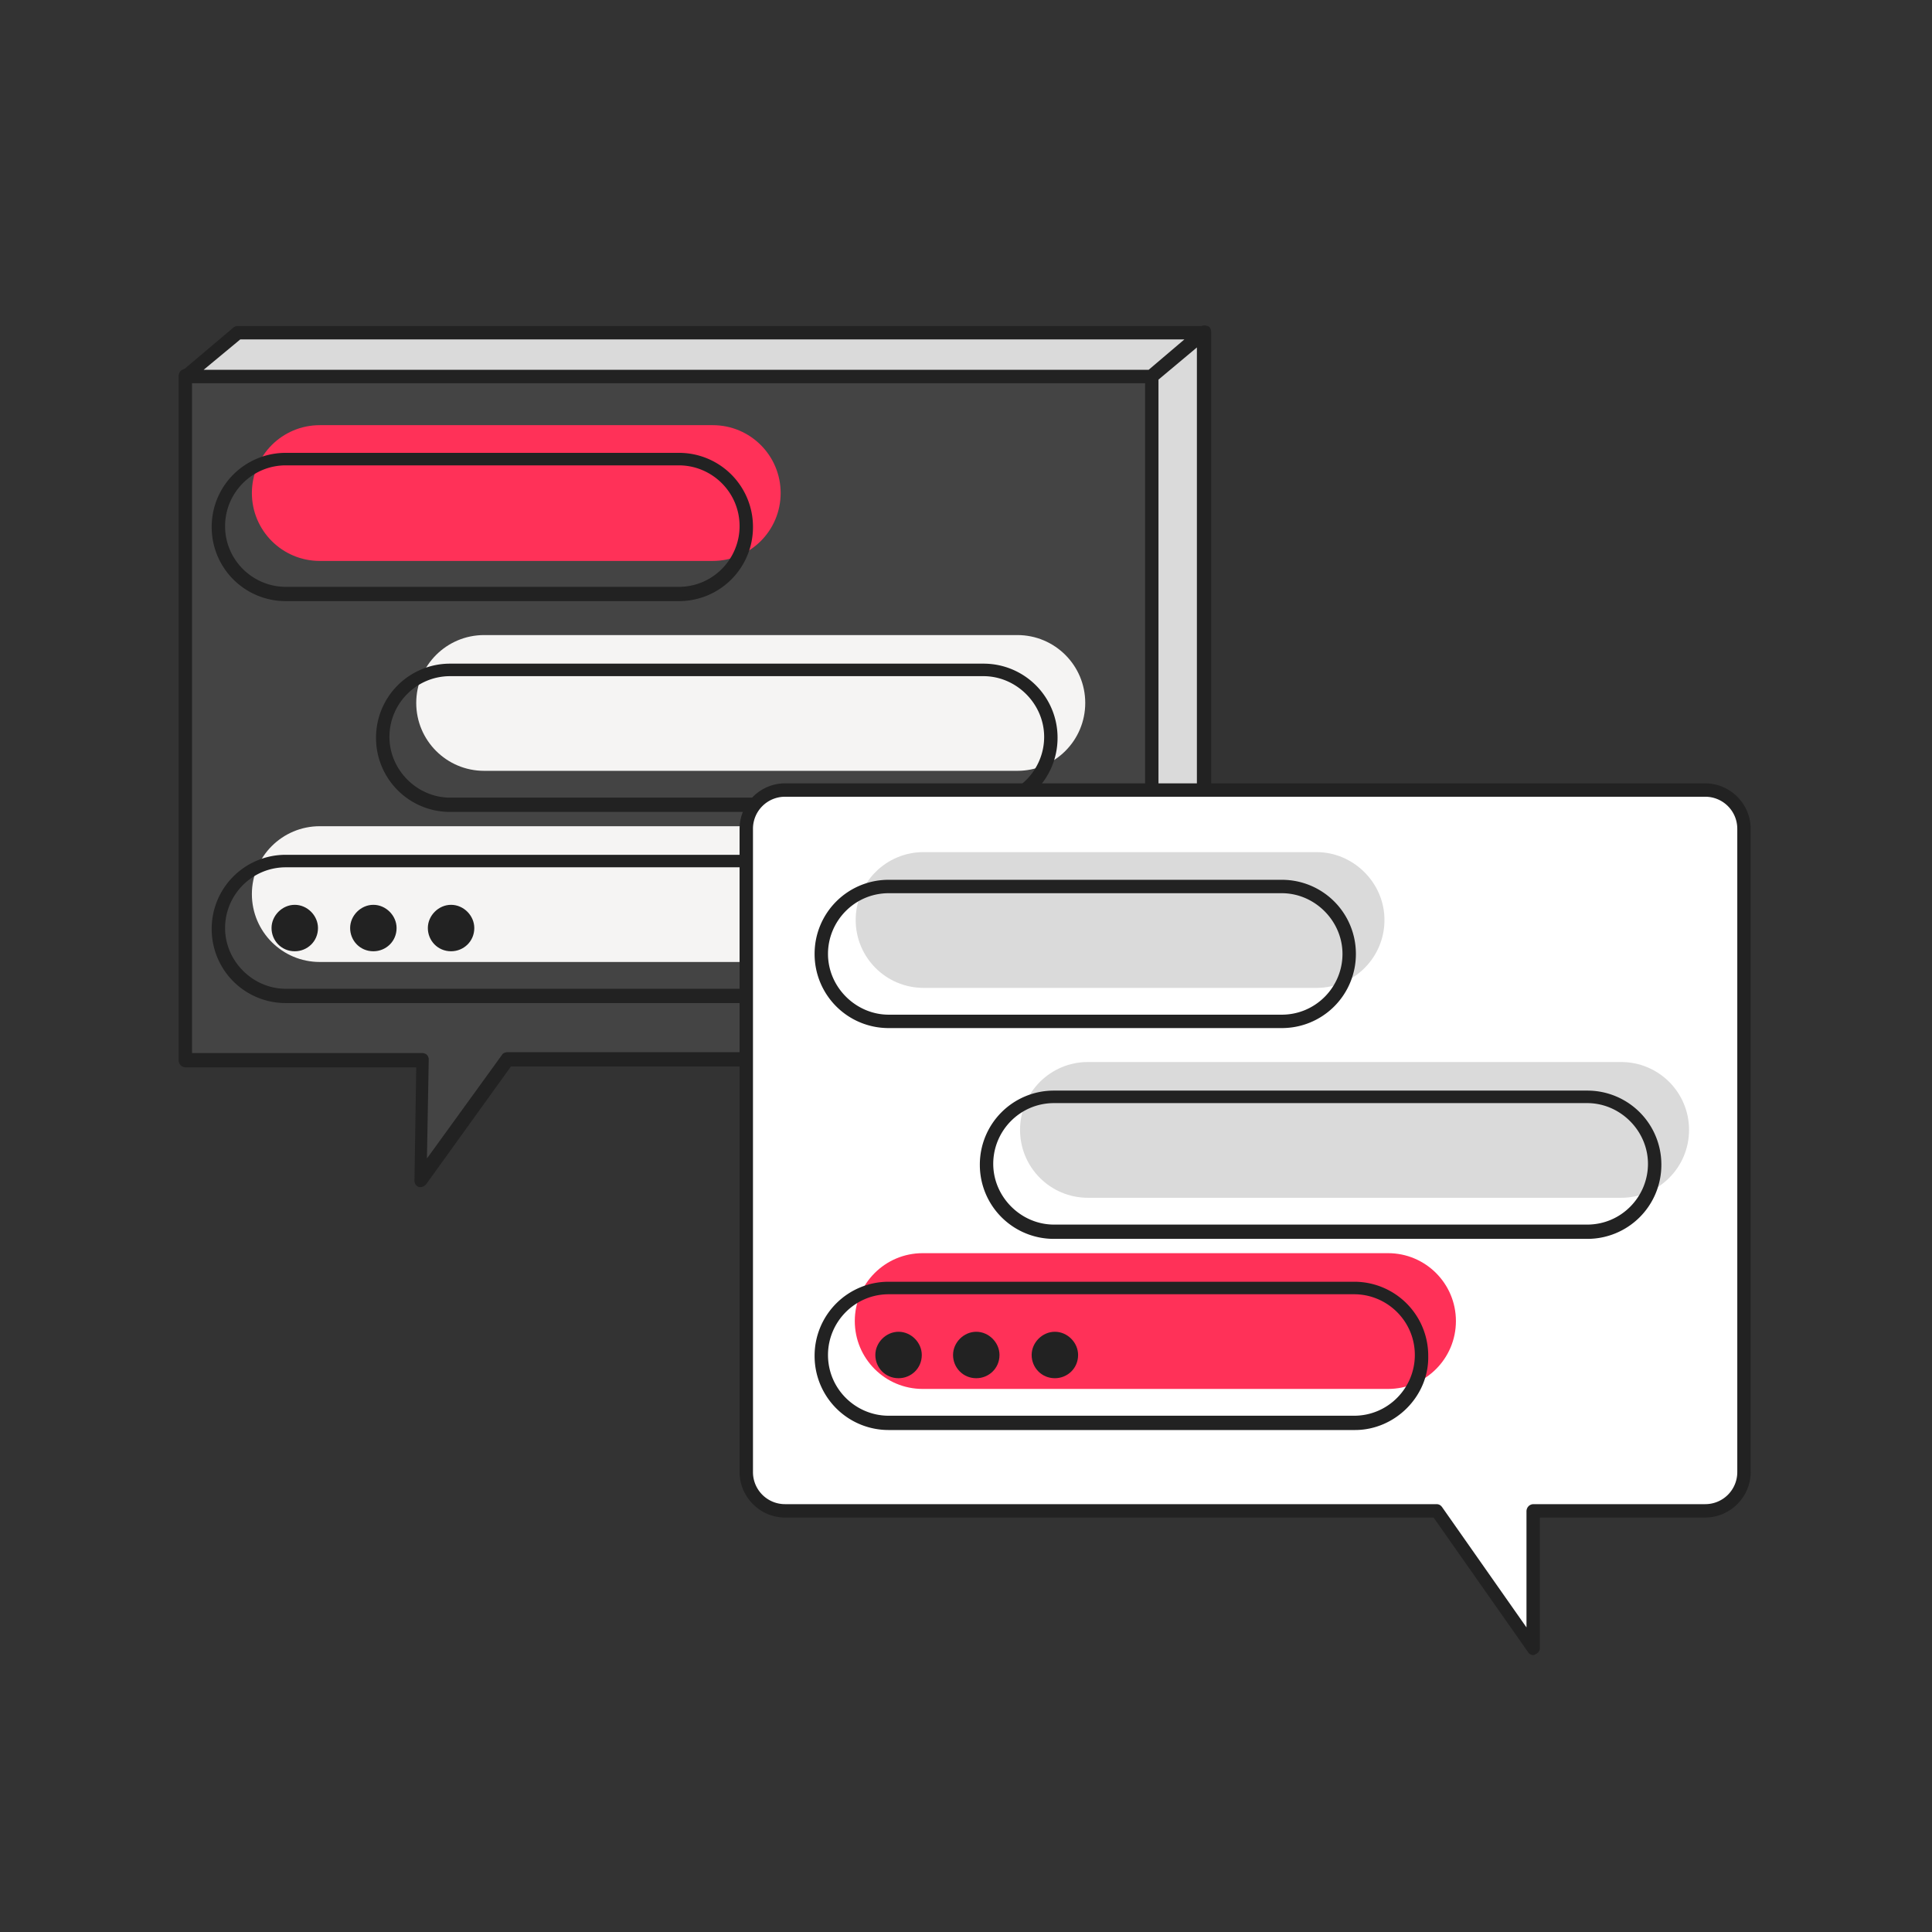 <svg xmlns="http://www.w3.org/2000/svg" width="400" height="400" fill="none" viewBox="0 0 400 400"><rect x="0" y="0" width="400" height="400" fill="#333333" stroke="none"/><path fill="#444" d="m87.471 219.325-.37 24.965 17.938-24.965h133.519V77.855H38.465v141.47h49.006Z"/><path fill="#222" d="M87.101 245.77h-.37a1.391 1.391 0 0 1-.924-1.295l.37-23.486H38.465c-.74 0-1.48-.554-1.48-1.479V77.855c0-.74.555-1.48 1.48-1.48h200.092c.74 0 1.48.555 1.48 1.48v141.47c0 .74-.555 1.48-1.48 1.48H105.779l-17.568 24.41c-.37.37-.74.555-1.11.555ZM39.76 218.031H87.47c.37 0 .74.185.925.369.185.185.37.555.37.925l-.37 20.527L103.93 218.4c.185-.369.739-.554 1.109-.554h132.039V79.149H39.759v138.882Z"/><path fill="#DADADA" d="m49.19 68.793-10.725 9.062h200.093l10.725-9.062H49.191Z"/><path fill="#222" d="M238.558 79.334H38.465a1.39 1.39 0 0 1-1.294-.924c-.185-.555 0-1.11.37-1.48l10.725-9.061c.185-.185.555-.37.925-.37h200.092c.555 0 1.11.37 1.295.925.185.554 0 1.11-.37 1.48l-10.726 9.06c-.37.186-.739.37-.924.37ZM42.164 76.561h195.654l7.397-6.288H49.745l-7.581 6.288Z"/><path fill="#DADADA" d="M238.558 77.855v141.47l10.725-8.876V68.793l-10.725 9.062Z"/><path fill="#222" d="M238.558 220.805c-.185 0-.37 0-.555-.185-.555-.185-.74-.74-.74-1.295V77.855c0-.37.185-.74.555-1.11l10.726-9.061c.37-.37.924-.37 1.479-.185s.74.74.74 1.294v141.471c0 .369-.185.739-.555 1.109l-10.726 8.877c-.37.37-.739.555-.924.555Zm1.294-142.21v137.771l7.952-6.657V71.937l-7.952 6.658Z"/><path fill="#F5F4F3" d="M162.552 171.059H66.205c-7.767 0-14.055 6.287-14.055 14.054s6.288 14.055 14.054 14.055h96.348c7.767 0 14.055-6.288 14.055-14.055 0-7.767-6.288-14.054-14.055-14.054Z"/><path fill="#222" d="M155.525 207.675H59.177a15.312 15.312 0 0 1-15.349-15.349 15.311 15.311 0 0 1 15.35-15.349h96.347a15.31 15.31 0 0 1 15.349 15.349 15.311 15.311 0 0 1-15.349 15.349Zm-96.348-28.109c-7.027 0-12.575 5.732-12.575 12.575 0 6.842 5.733 12.575 12.575 12.575h96.348c7.027 0 12.575-5.733 12.575-12.575 0-6.843-5.733-12.575-12.575-12.575H59.177Z"/><path fill="#222" d="M65.835 192.141c0 2.774-2.22 4.808-4.809 4.808-2.774 0-4.808-2.219-4.808-4.808s2.22-4.808 4.808-4.808c2.59 0 4.809 2.219 4.809 4.808ZM82.108 192.141c0 2.774-2.219 4.808-4.808 4.808-2.774 0-4.808-2.219-4.808-4.808s2.22-4.808 4.808-4.808c2.59 0 4.808 2.219 4.808 4.808ZM98.197 192.141c0 2.774-2.22 4.808-4.808 4.808-2.774 0-4.808-2.219-4.808-4.808s2.219-4.808 4.808-4.808 4.808 2.219 4.808 4.808Z"/><path fill="#F5F4F3" d="M210.633 131.484H100.231c-7.767 0-14.054 6.287-14.054 14.054s6.287 14.055 14.054 14.055h110.402c7.767 0 14.055-6.288 14.055-14.055 0-7.767-6.288-14.054-14.055-14.054Z"/><path fill="#222" d="M203.791 168.1H93.204a15.311 15.311 0 0 1-15.35-15.349 15.311 15.311 0 0 1 15.35-15.349h110.402a15.31 15.31 0 0 1 15.349 15.349c0 8.507-6.842 15.349-15.164 15.349ZM93.204 139.991c-7.027 0-12.575 5.733-12.575 12.575s5.732 12.575 12.575 12.575h110.402c7.027 0 12.575-5.733 12.575-12.575s-5.733-12.575-12.575-12.575H93.204Z"/><path fill="#FF3158" d="M147.573 88.026H66.204c-7.766 0-14.054 6.287-14.054 14.054s6.288 14.055 14.054 14.055h81.369c7.767 0 14.054-6.288 14.054-14.055 0-7.767-6.287-14.054-14.054-14.054Z"/><path fill="#222" d="M140.546 124.457H59.177a15.311 15.311 0 0 1-15.349-15.349c0-8.507 6.842-15.35 15.35-15.35h81.368a15.312 15.312 0 0 1 15.349 15.35 15.311 15.311 0 0 1-15.349 15.349Zm-81.369-28.11c-7.027 0-12.575 5.734-12.575 12.576 0 7.027 5.733 12.575 12.575 12.575h81.369c7.027 0 12.575-5.733 12.575-12.575 0-7.027-5.733-12.575-12.575-12.575H59.177Z"/><path fill="#fff" d="m297.365 312.714 20.157 28.479v-28.479h35.506c4.438 0 8.137-3.699 8.137-8.137V171.428c0-4.438-3.699-8.136-8.137-8.136H162.552c-4.438 0-8.137 3.698-8.137 8.136v133.149c0 4.438 3.699 8.137 8.137 8.137h134.813Z"/><path fill="#222" d="M317.522 342.672c-.37 0-.925-.185-1.11-.555l-19.602-27.924H162.552c-5.178 0-9.431-4.253-9.431-9.431V171.613c0-5.178 4.253-9.431 9.431-9.431h190.476c5.178 0 9.431 4.253 9.431 9.431v133.149c0 5.178-4.253 9.431-9.431 9.431h-34.212v27c0 .555-.369 1.109-.924 1.294-.185.185-.37.185-.37.185Zm-18.863-30.513 17.383 24.78v-24.04c0-.74.555-1.48 1.48-1.48h35.506a6.63 6.63 0 0 0 6.658-6.657V171.613a6.63 6.63 0 0 0-6.658-6.657H162.552a6.63 6.63 0 0 0-6.657 6.657v133.149a6.63 6.63 0 0 0 6.657 6.657h134.813c.554 0 .924.185 1.294.74Z"/><path fill="#FF3158" d="M287.379 259.455h-96.348c-7.767 0-14.055 6.287-14.055 14.054s6.288 14.055 14.055 14.055h96.348c7.767 0 14.054-6.288 14.054-14.055 0-7.767-6.287-14.054-14.054-14.054Z"/><path fill="#222" d="M280.536 296.07h-96.532a15.31 15.31 0 0 1-15.349-15.349 15.31 15.31 0 0 1 15.349-15.349h96.347a15.31 15.31 0 0 1 15.349 15.349c.185 8.322-6.842 15.349-15.164 15.349Zm-96.532-28.109c-7.028 0-12.576 5.733-12.576 12.575 0 7.027 5.733 12.575 12.576 12.575h96.347c7.028 0 12.575-5.732 12.575-12.575 0-7.027-5.732-12.575-12.575-12.575h-96.347Z"/><path fill="#222" d="M190.846 280.536c0 2.774-2.219 4.808-4.808 4.808-2.774 0-4.808-2.219-4.808-4.808s2.219-4.808 4.808-4.808 4.808 2.219 4.808 4.808ZM206.935 280.536c0 2.774-2.219 4.808-4.808 4.808-2.774 0-4.808-2.219-4.808-4.808s2.219-4.808 4.808-4.808 4.808 2.219 4.808 4.808ZM223.209 280.536c0 2.774-2.22 4.808-4.809 4.808-2.774 0-4.808-2.219-4.808-4.808s2.219-4.808 4.808-4.808 4.809 2.219 4.809 4.808Z"/><path fill="#DADADA" d="M335.645 219.88H225.243c-7.767 0-14.055 6.287-14.055 14.054s6.288 14.055 14.055 14.055h110.402c7.767 0 14.055-6.288 14.055-14.055 0-7.767-6.288-14.054-14.055-14.054Z"/><path fill="#222" d="M328.618 256.495H218.216a15.312 15.312 0 0 1-15.35-15.349 15.312 15.312 0 0 1 15.35-15.349h110.402a15.312 15.312 0 0 1 15.349 15.349 15.311 15.311 0 0 1-15.349 15.349Zm-110.402-28.109c-7.028 0-12.576 5.733-12.576 12.575 0 6.843 5.733 12.576 12.576 12.576h110.402c7.027 0 12.575-5.733 12.575-12.576 0-6.842-5.733-12.575-12.575-12.575H218.216Z"/><path fill="#DADADA" d="M272.584 176.422h-81.368c-7.767 0-14.055 6.287-14.055 14.054s6.288 14.055 14.055 14.055h81.368c7.767 0 14.055-6.288 14.055-14.055 0-7.767-6.473-14.054-14.055-14.054Z"/><path fill="#222" d="M265.372 212.852h-81.368a15.31 15.31 0 0 1-15.349-15.349 15.311 15.311 0 0 1 15.349-15.349h81.368a15.311 15.311 0 0 1 15.349 15.349 15.31 15.31 0 0 1-15.349 15.349Zm-81.368-27.924c-7.028 0-12.576 5.733-12.576 12.575 0 6.843 5.733 12.575 12.576 12.575h81.368c7.027 0 12.575-5.732 12.575-12.575 0-6.842-5.733-12.575-12.575-12.575h-81.368Z"/></svg>